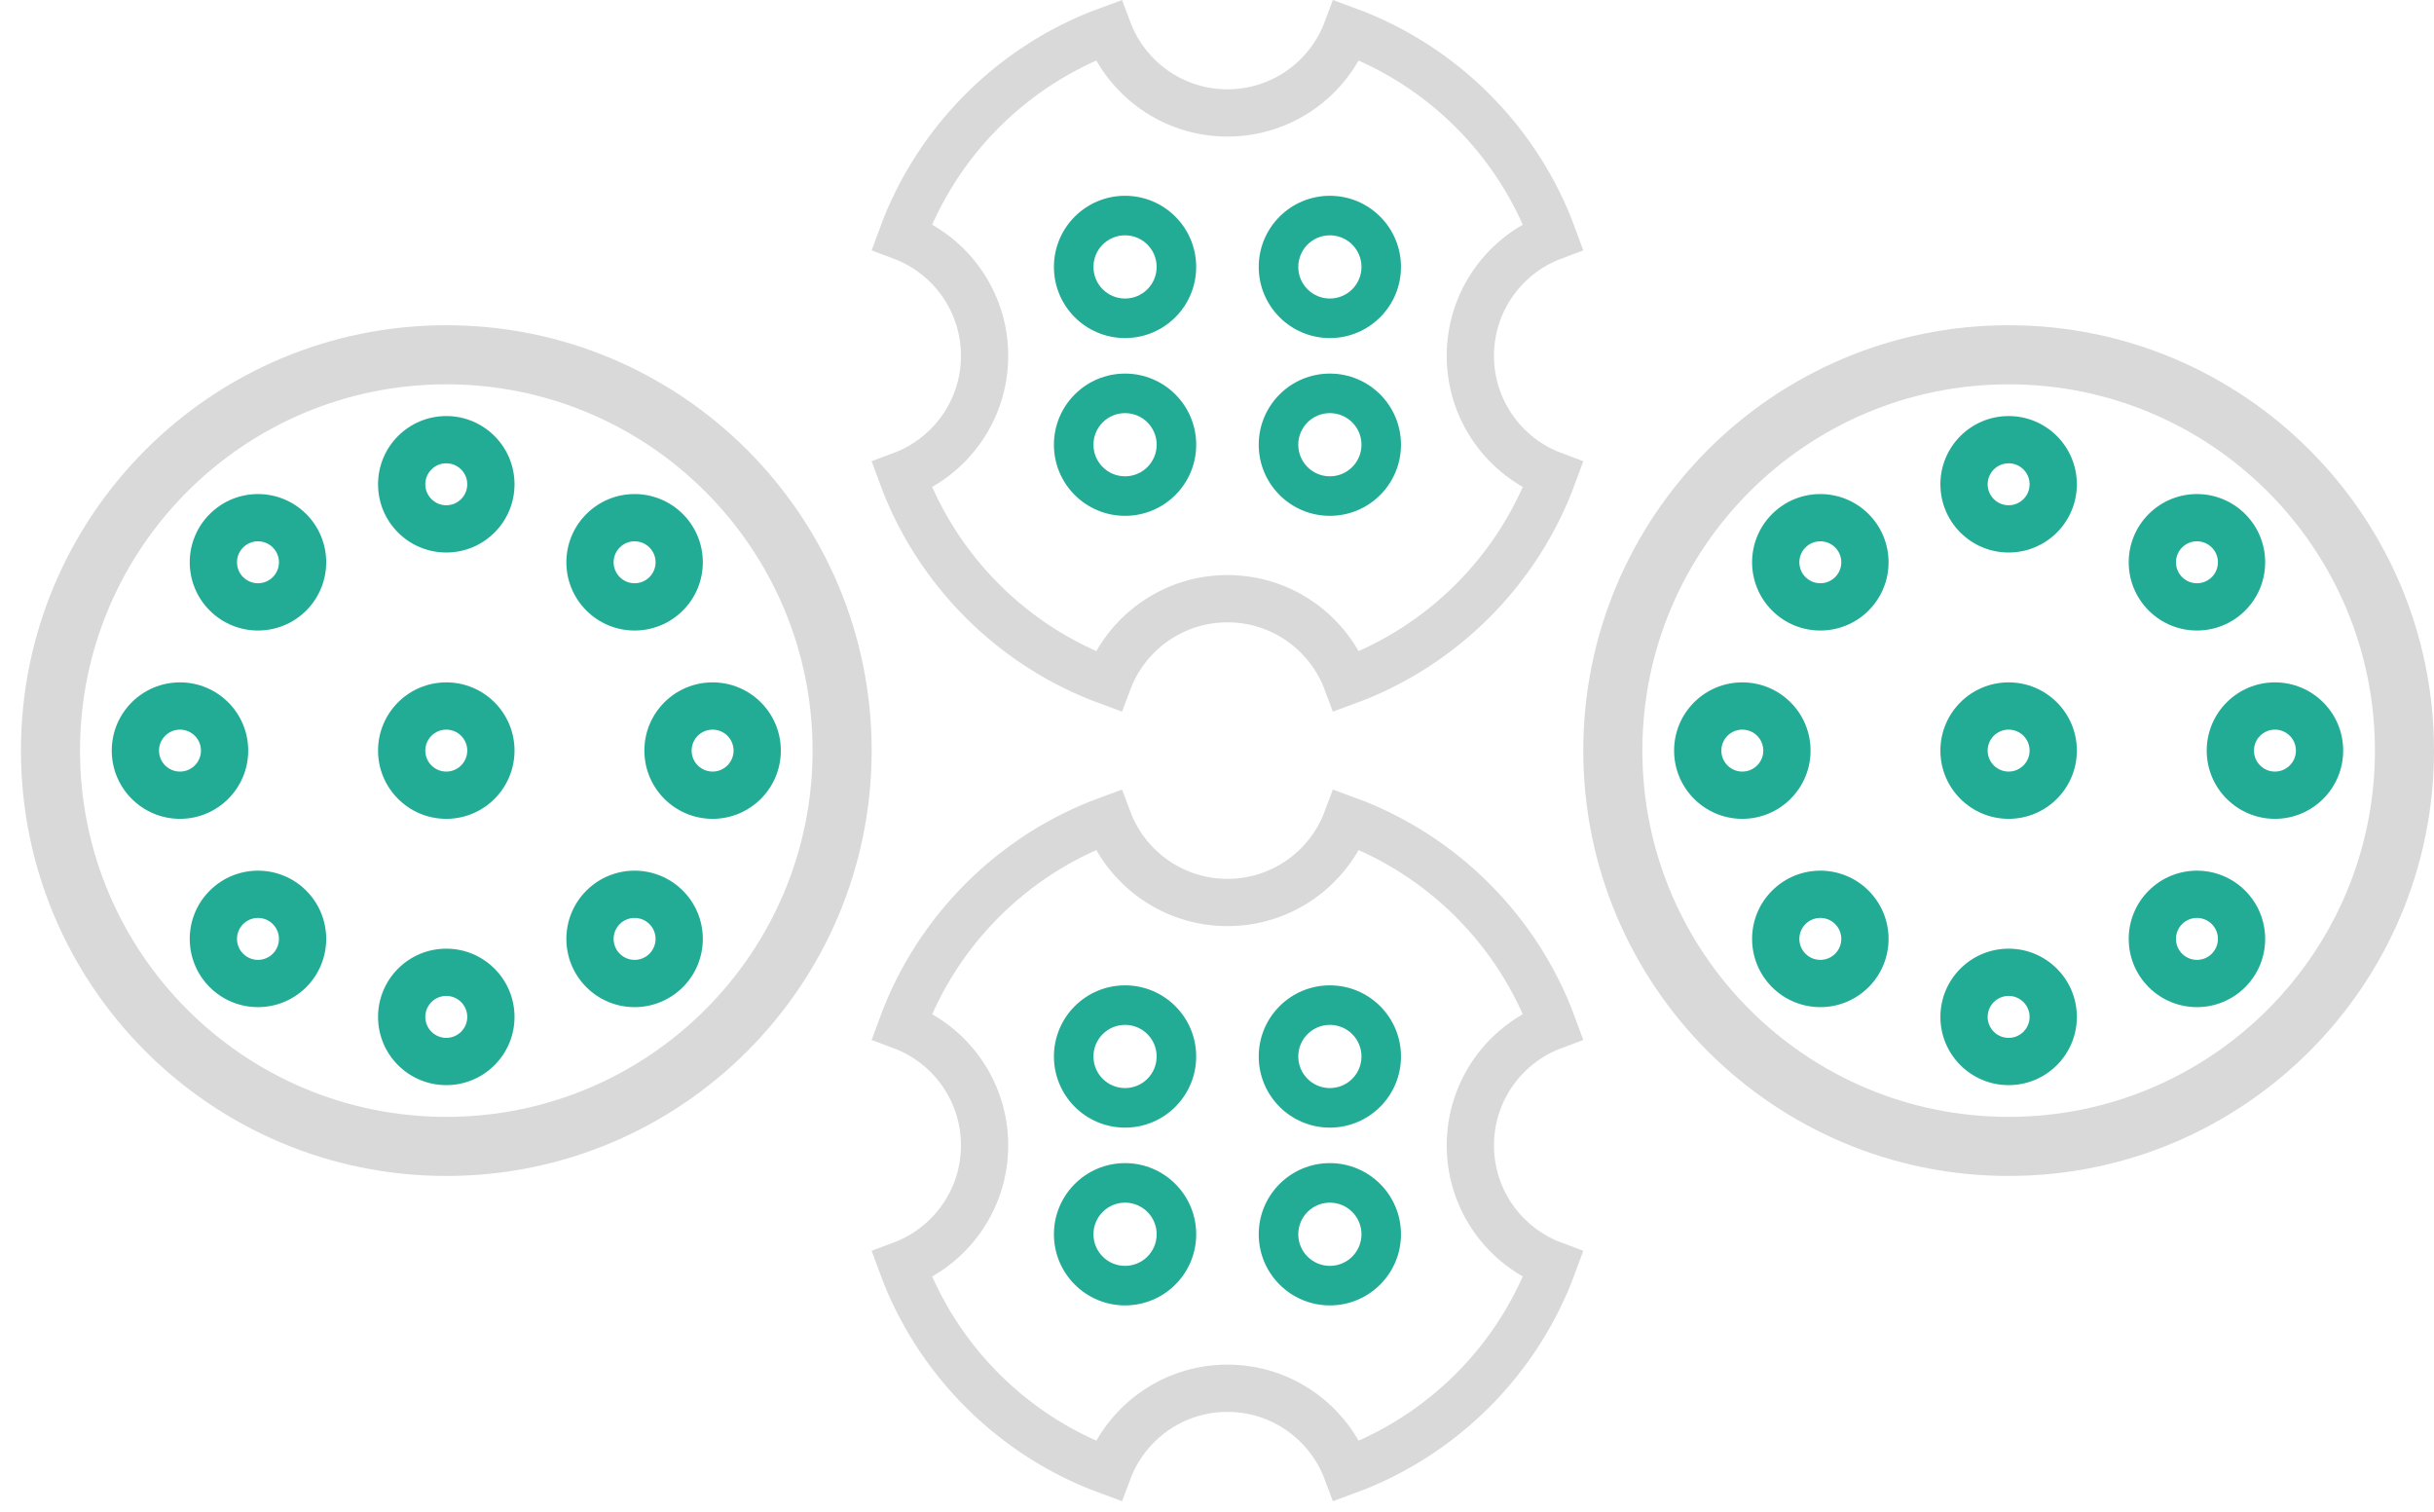 <svg width="103" height="64" viewBox="0 0 103 64" fill="none" xmlns="http://www.w3.org/2000/svg">
<path fill-rule="evenodd" clip-rule="evenodd" d="M17.998 20.494C17.998 20.984 18.395 21.381 18.886 21.381C19.376 21.381 19.773 20.984 19.773 20.494C19.773 20.003 19.376 19.606 18.886 19.606C18.395 19.606 17.998 20.003 17.998 20.494ZM28.896 21.753C27.768 20.625 25.94 20.625 24.813 21.753C23.685 22.88 23.685 24.708 24.813 25.836C25.94 26.964 27.768 26.964 28.896 25.836C30.024 24.708 30.024 22.88 28.896 21.753ZM7.616 32.651C8.106 32.651 8.504 32.253 8.504 31.763C8.504 31.273 8.106 30.876 7.616 30.876C7.126 30.876 6.729 31.273 6.729 31.763C6.729 32.253 7.126 32.651 7.616 32.651ZM18.886 32.651C19.376 32.651 19.773 32.253 19.773 31.763C19.773 31.273 19.376 30.876 18.886 30.876C18.395 30.876 17.998 31.273 17.998 31.763C17.998 32.253 18.395 32.651 18.886 32.651ZM30.155 32.651C30.645 32.651 31.043 32.253 31.043 31.763C31.043 31.273 30.645 30.876 30.155 30.876C29.665 30.876 29.268 31.273 29.268 31.763C29.268 32.253 29.665 32.651 30.155 32.651ZM17.998 43.033C17.998 43.523 18.395 43.92 18.886 43.92C19.376 43.92 19.773 43.523 19.773 43.033C19.773 42.542 19.376 42.145 18.886 42.145C18.395 42.145 17.998 42.542 17.998 43.033ZM26.227 40.359C26.573 40.706 27.135 40.706 27.482 40.359C27.829 40.013 27.829 39.451 27.482 39.104C27.135 38.758 26.573 38.758 26.227 39.104C25.88 39.451 25.88 40.013 26.227 40.359ZM10.289 24.422C10.636 24.768 11.198 24.768 11.544 24.422C11.891 24.075 11.891 23.513 11.544 23.167C11.198 22.82 10.636 22.82 10.289 23.167C9.943 23.513 9.943 24.075 10.289 24.422ZM10.289 39.104C9.943 39.451 9.943 40.013 10.289 40.359C10.636 40.706 11.198 40.706 11.544 40.359L12.959 41.774C11.831 42.901 10.003 42.901 8.875 41.774C7.747 40.646 7.747 38.818 8.875 37.69C10.003 36.562 11.831 36.562 12.959 37.69C14.086 38.818 14.086 40.646 12.959 41.774L11.544 40.359C11.891 40.013 11.891 39.451 11.544 39.104C11.198 38.758 10.636 38.758 10.289 39.104ZM26.227 23.167C25.88 23.513 25.88 24.075 26.227 24.422C26.573 24.768 27.135 24.768 27.482 24.422C27.829 24.075 27.829 23.513 27.482 23.167C27.135 22.82 26.573 22.82 26.227 23.167ZM15.998 20.494C15.998 22.088 17.291 23.381 18.886 23.381C20.48 23.381 21.773 22.088 21.773 20.494C21.773 18.899 20.48 17.606 18.886 17.606C17.291 17.606 15.998 18.899 15.998 20.494ZM7.616 34.651C9.211 34.651 10.504 33.358 10.504 31.763C10.504 30.168 9.211 28.876 7.616 28.876C6.021 28.876 4.729 30.168 4.729 31.763C4.729 33.358 6.021 34.651 7.616 34.651ZM18.886 34.651C20.48 34.651 21.773 33.358 21.773 31.763C21.773 30.168 20.48 28.876 18.886 28.876C17.291 28.876 15.998 30.168 15.998 31.763C15.998 33.358 17.291 34.651 18.886 34.651ZM33.043 31.763C33.043 33.358 31.75 34.651 30.155 34.651C28.561 34.651 27.268 33.358 27.268 31.763C27.268 30.168 28.561 28.876 30.155 28.876C31.75 28.876 33.043 30.168 33.043 31.763ZM15.998 43.033C15.998 44.627 17.291 45.92 18.886 45.92C20.48 45.92 21.773 44.627 21.773 43.033C21.773 41.438 20.48 40.145 18.886 40.145C17.291 40.145 15.998 41.438 15.998 43.033ZM28.896 41.774C27.769 42.901 25.94 42.901 24.813 41.774C23.685 40.646 23.685 38.818 24.813 37.69C25.94 36.562 27.769 36.562 28.896 37.69C30.024 38.818 30.024 40.646 28.896 41.774ZM12.959 25.836C11.831 26.964 10.003 26.964 8.875 25.836C7.747 24.708 7.747 22.88 8.875 21.753C10.003 20.625 11.831 20.625 12.959 21.753C14.086 22.88 14.086 24.708 12.959 25.836Z" fill="#23AC95"/>
<path fill-rule="evenodd" clip-rule="evenodd" d="M18.886 47.263C27.446 47.263 34.386 40.324 34.386 31.763C34.386 23.203 27.446 16.263 18.886 16.263C10.325 16.263 3.386 23.203 3.386 31.763C3.386 40.324 10.325 47.263 18.886 47.263ZM18.886 49.763C28.827 49.763 36.886 41.704 36.886 31.763C36.886 21.822 28.827 13.763 18.886 13.763C8.945 13.763 0.886 21.822 0.886 31.763C0.886 41.704 8.945 49.763 18.886 49.763Z" fill="#D9D9D9"/>
<path fill-rule="evenodd" clip-rule="evenodd" d="M84.112 20.494C84.112 20.984 84.51 21.381 85 21.381C85.49 21.381 85.887 20.984 85.887 20.494C85.887 20.003 85.49 19.606 85 19.606C84.51 19.606 84.112 20.003 84.112 20.494ZM95.01 21.753C93.883 20.625 92.055 20.625 90.927 21.753C89.799 22.88 89.799 24.708 90.927 25.836C92.055 26.964 93.883 26.964 95.01 25.836C96.138 24.708 96.138 22.88 95.01 21.753ZM73.73 32.651C74.22 32.651 74.618 32.253 74.618 31.763C74.618 31.273 74.22 30.876 73.73 30.876C73.24 30.876 72.843 31.273 72.843 31.763C72.843 32.253 73.24 32.651 73.73 32.651ZM85 32.651C85.49 32.651 85.887 32.253 85.887 31.763C85.887 31.273 85.49 30.876 85 30.876C84.51 30.876 84.112 31.273 84.112 31.763C84.112 32.253 84.51 32.651 85 32.651ZM96.269 32.651C96.76 32.651 97.157 32.253 97.157 31.763C97.157 31.273 96.76 30.876 96.269 30.876C95.779 30.876 95.382 31.273 95.382 31.763C95.382 32.253 95.779 32.651 96.269 32.651ZM84.112 43.033C84.112 43.523 84.51 43.92 85 43.92C85.49 43.92 85.887 43.523 85.887 43.033C85.887 42.542 85.49 42.145 85 42.145C84.51 42.145 84.112 42.542 84.112 43.033ZM92.341 40.359C92.688 40.706 93.25 40.706 93.596 40.359C93.943 40.013 93.943 39.451 93.596 39.104C93.25 38.758 92.688 38.758 92.341 39.104C91.995 39.451 91.995 40.013 92.341 40.359ZM76.403 24.422C76.75 24.768 77.312 24.768 77.659 24.422C78.005 24.075 78.005 23.513 77.659 23.167C77.312 22.82 76.75 22.82 76.403 23.167C76.057 23.513 76.057 24.075 76.403 24.422ZM76.403 39.104C76.057 39.451 76.057 40.013 76.403 40.359C76.75 40.706 77.312 40.706 77.659 40.359L79.073 41.774C77.945 42.901 76.117 42.901 74.989 41.774C73.862 40.646 73.862 38.818 74.989 37.69C76.117 36.562 77.945 36.562 79.073 37.69C80.201 38.818 80.201 40.646 79.073 41.774L77.659 40.359C78.005 40.013 78.005 39.451 77.659 39.104C77.312 38.758 76.75 38.758 76.403 39.104ZM92.341 23.167C91.995 23.513 91.995 24.075 92.341 24.422C92.688 24.768 93.25 24.768 93.596 24.422C93.943 24.075 93.943 23.513 93.596 23.167C93.25 22.82 92.688 22.82 92.341 23.167ZM82.112 20.494C82.112 22.088 83.405 23.381 85 23.381C86.595 23.381 87.887 22.088 87.887 20.494C87.887 18.899 86.595 17.606 85 17.606C83.405 17.606 82.112 18.899 82.112 20.494ZM73.73 34.651C75.325 34.651 76.618 33.358 76.618 31.763C76.618 30.168 75.325 28.876 73.73 28.876C72.136 28.876 70.843 30.168 70.843 31.763C70.843 33.358 72.136 34.651 73.73 34.651ZM85 34.651C86.595 34.651 87.887 33.358 87.887 31.763C87.887 30.168 86.595 28.876 85 28.876C83.405 28.876 82.112 30.168 82.112 31.763C82.112 33.358 83.405 34.651 85 34.651ZM99.157 31.763C99.157 33.358 97.864 34.651 96.269 34.651C94.675 34.651 93.382 33.358 93.382 31.763C93.382 30.168 94.675 28.876 96.269 28.876C97.864 28.876 99.157 30.168 99.157 31.763ZM82.112 43.033C82.112 44.627 83.405 45.92 85 45.92C86.595 45.92 87.887 44.627 87.887 43.033C87.887 41.438 86.595 40.145 85 40.145C83.405 40.145 82.112 41.438 82.112 43.033ZM95.01 41.774C93.883 42.901 92.055 42.901 90.927 41.774C89.799 40.646 89.799 38.818 90.927 37.69C92.055 36.562 93.883 36.562 95.01 37.69C96.138 38.818 96.138 40.646 95.01 41.774ZM79.073 25.836C77.945 26.964 76.117 26.964 74.989 25.836C73.862 24.708 73.862 22.88 74.989 21.753C76.117 20.625 77.945 20.625 79.073 21.753C80.201 22.88 80.201 24.708 79.073 25.836Z" fill="#23AC95"/>
<path fill-rule="evenodd" clip-rule="evenodd" d="M85 47.263C93.56 47.263 100.5 40.324 100.5 31.763C100.5 23.203 93.56 16.263 85 16.263C76.44 16.263 69.5 23.203 69.5 31.763C69.5 40.324 76.44 47.263 85 47.263ZM85 49.763C94.941 49.763 103 41.704 103 31.763C103 21.822 94.941 13.763 85 13.763C75.059 13.763 67 21.822 67 31.763C67 41.704 75.059 49.763 85 49.763Z" fill="#D9D9D9"/>
<path d="M51.943 4.779C54.255 4.779 56.226 3.325 56.992 1.281C61.031 2.761 64.239 5.969 65.72 10.008C63.676 10.775 62.221 12.745 62.221 15.057C62.221 17.369 63.676 19.34 65.72 20.106C64.239 24.145 61.031 27.353 56.992 28.834C56.226 26.79 54.255 25.335 51.943 25.335C49.631 25.335 47.66 26.79 46.894 28.834C42.855 27.353 39.647 24.145 38.166 20.106C40.21 19.34 41.665 17.369 41.665 15.057C41.665 12.745 40.21 10.775 38.166 10.008C39.647 5.969 42.855 2.761 46.894 1.281C47.66 3.325 49.631 4.779 51.943 4.779Z" stroke="#D9D9D9" stroke-width="2"/>
<path fill-rule="evenodd" clip-rule="evenodd" d="M48.946 11.296C48.946 12.034 48.348 12.633 47.609 12.633C46.87 12.633 46.272 12.034 46.272 11.296C46.272 10.557 46.87 9.958 47.609 9.958C48.348 9.958 48.946 10.557 48.946 11.296ZM50.619 11.296C50.619 12.958 49.272 14.306 47.609 14.306C45.946 14.306 44.599 12.958 44.599 11.296C44.599 9.633 45.946 8.285 47.609 8.285C49.272 8.285 50.619 9.633 50.619 11.296ZM48.947 18.819C48.947 19.558 48.348 20.156 47.609 20.156C46.871 20.156 46.272 19.558 46.272 18.819C46.272 18.081 46.871 17.482 47.609 17.482C48.348 17.482 48.947 18.081 48.947 18.819ZM50.62 18.819C50.62 20.482 49.272 21.829 47.609 21.829C45.947 21.829 44.599 20.482 44.599 18.819C44.599 17.157 45.947 15.809 47.609 15.809C49.272 15.809 50.62 17.157 50.62 18.819ZM56.276 12.633C57.015 12.633 57.614 12.034 57.614 11.296C57.614 10.557 57.015 9.958 56.276 9.958C55.538 9.958 54.939 10.557 54.939 11.296C54.939 12.034 55.538 12.633 56.276 12.633ZM56.276 14.306C57.939 14.306 59.286 12.958 59.286 11.296C59.286 9.633 57.939 8.285 56.276 8.285C54.614 8.285 53.266 9.633 53.266 11.296C53.266 12.958 54.614 14.306 56.276 14.306ZM57.614 18.819C57.614 19.558 57.015 20.156 56.276 20.156C55.538 20.156 54.939 19.558 54.939 18.819C54.939 18.081 55.538 17.482 56.276 17.482C57.015 17.482 57.614 18.081 57.614 18.819ZM59.286 18.819C59.286 20.482 57.939 21.829 56.276 21.829C54.614 21.829 53.266 20.482 53.266 18.819C53.266 17.157 54.614 15.809 56.276 15.809C57.939 15.809 59.286 17.157 59.286 18.819Z" fill="#23AC95"/>
<path d="M51.943 38.191C54.255 38.191 56.226 36.736 56.992 34.692C61.031 36.173 64.239 39.381 65.72 43.42C63.676 44.186 62.221 46.157 62.221 48.469C62.221 50.781 63.676 52.752 65.72 53.518C64.239 57.557 61.031 60.765 56.992 62.246C56.226 60.202 54.255 58.747 51.943 58.747C49.631 58.747 47.66 60.202 46.894 62.246C42.855 60.765 39.647 57.557 38.166 53.518C40.21 52.752 41.665 50.781 41.665 48.469C41.665 46.157 40.21 44.186 38.166 43.42C39.647 39.381 42.855 36.173 46.894 34.692C47.66 36.736 49.631 38.191 51.943 38.191Z" stroke="#D9D9D9" stroke-width="2"/>
<path fill-rule="evenodd" clip-rule="evenodd" d="M48.946 44.707C48.946 45.446 48.348 46.044 47.609 46.044C46.87 46.044 46.272 45.446 46.272 44.707C46.272 43.968 46.87 43.37 47.609 43.37C48.348 43.37 48.946 43.968 48.946 44.707ZM50.619 44.707C50.619 46.37 49.272 47.718 47.609 47.718C45.946 47.718 44.599 46.37 44.599 44.707C44.599 43.045 45.946 41.697 47.609 41.697C49.272 41.697 50.619 43.045 50.619 44.707ZM48.947 52.231C48.947 52.969 48.348 53.568 47.609 53.568C46.871 53.568 46.272 52.969 46.272 52.231C46.272 51.492 46.871 50.893 47.609 50.893C48.348 50.893 48.947 51.492 48.947 52.231ZM50.62 52.231C50.62 53.893 49.272 55.241 47.609 55.241C45.947 55.241 44.599 53.893 44.599 52.231C44.599 50.568 45.947 49.22 47.609 49.22C49.272 49.22 50.62 50.568 50.62 52.231ZM56.276 46.044C57.015 46.044 57.614 45.446 57.614 44.707C57.614 43.969 57.015 43.37 56.276 43.37C55.538 43.37 54.939 43.969 54.939 44.707C54.939 45.446 55.538 46.044 56.276 46.044ZM56.276 47.718C57.939 47.718 59.286 46.37 59.286 44.707C59.286 43.045 57.939 41.697 56.276 41.697C54.614 41.697 53.266 43.045 53.266 44.707C53.266 46.37 54.614 47.718 56.276 47.718ZM57.614 52.231C57.614 52.969 57.015 53.568 56.276 53.568C55.538 53.568 54.939 52.969 54.939 52.231C54.939 51.492 55.538 50.893 56.276 50.893C57.015 50.893 57.614 51.492 57.614 52.231ZM59.286 52.231C59.286 53.893 57.939 55.241 56.276 55.241C54.614 55.241 53.266 53.893 53.266 52.231C53.266 50.568 54.614 49.22 56.276 49.22C57.939 49.22 59.286 50.568 59.286 52.231Z" fill="#23AC95"/>
</svg>
